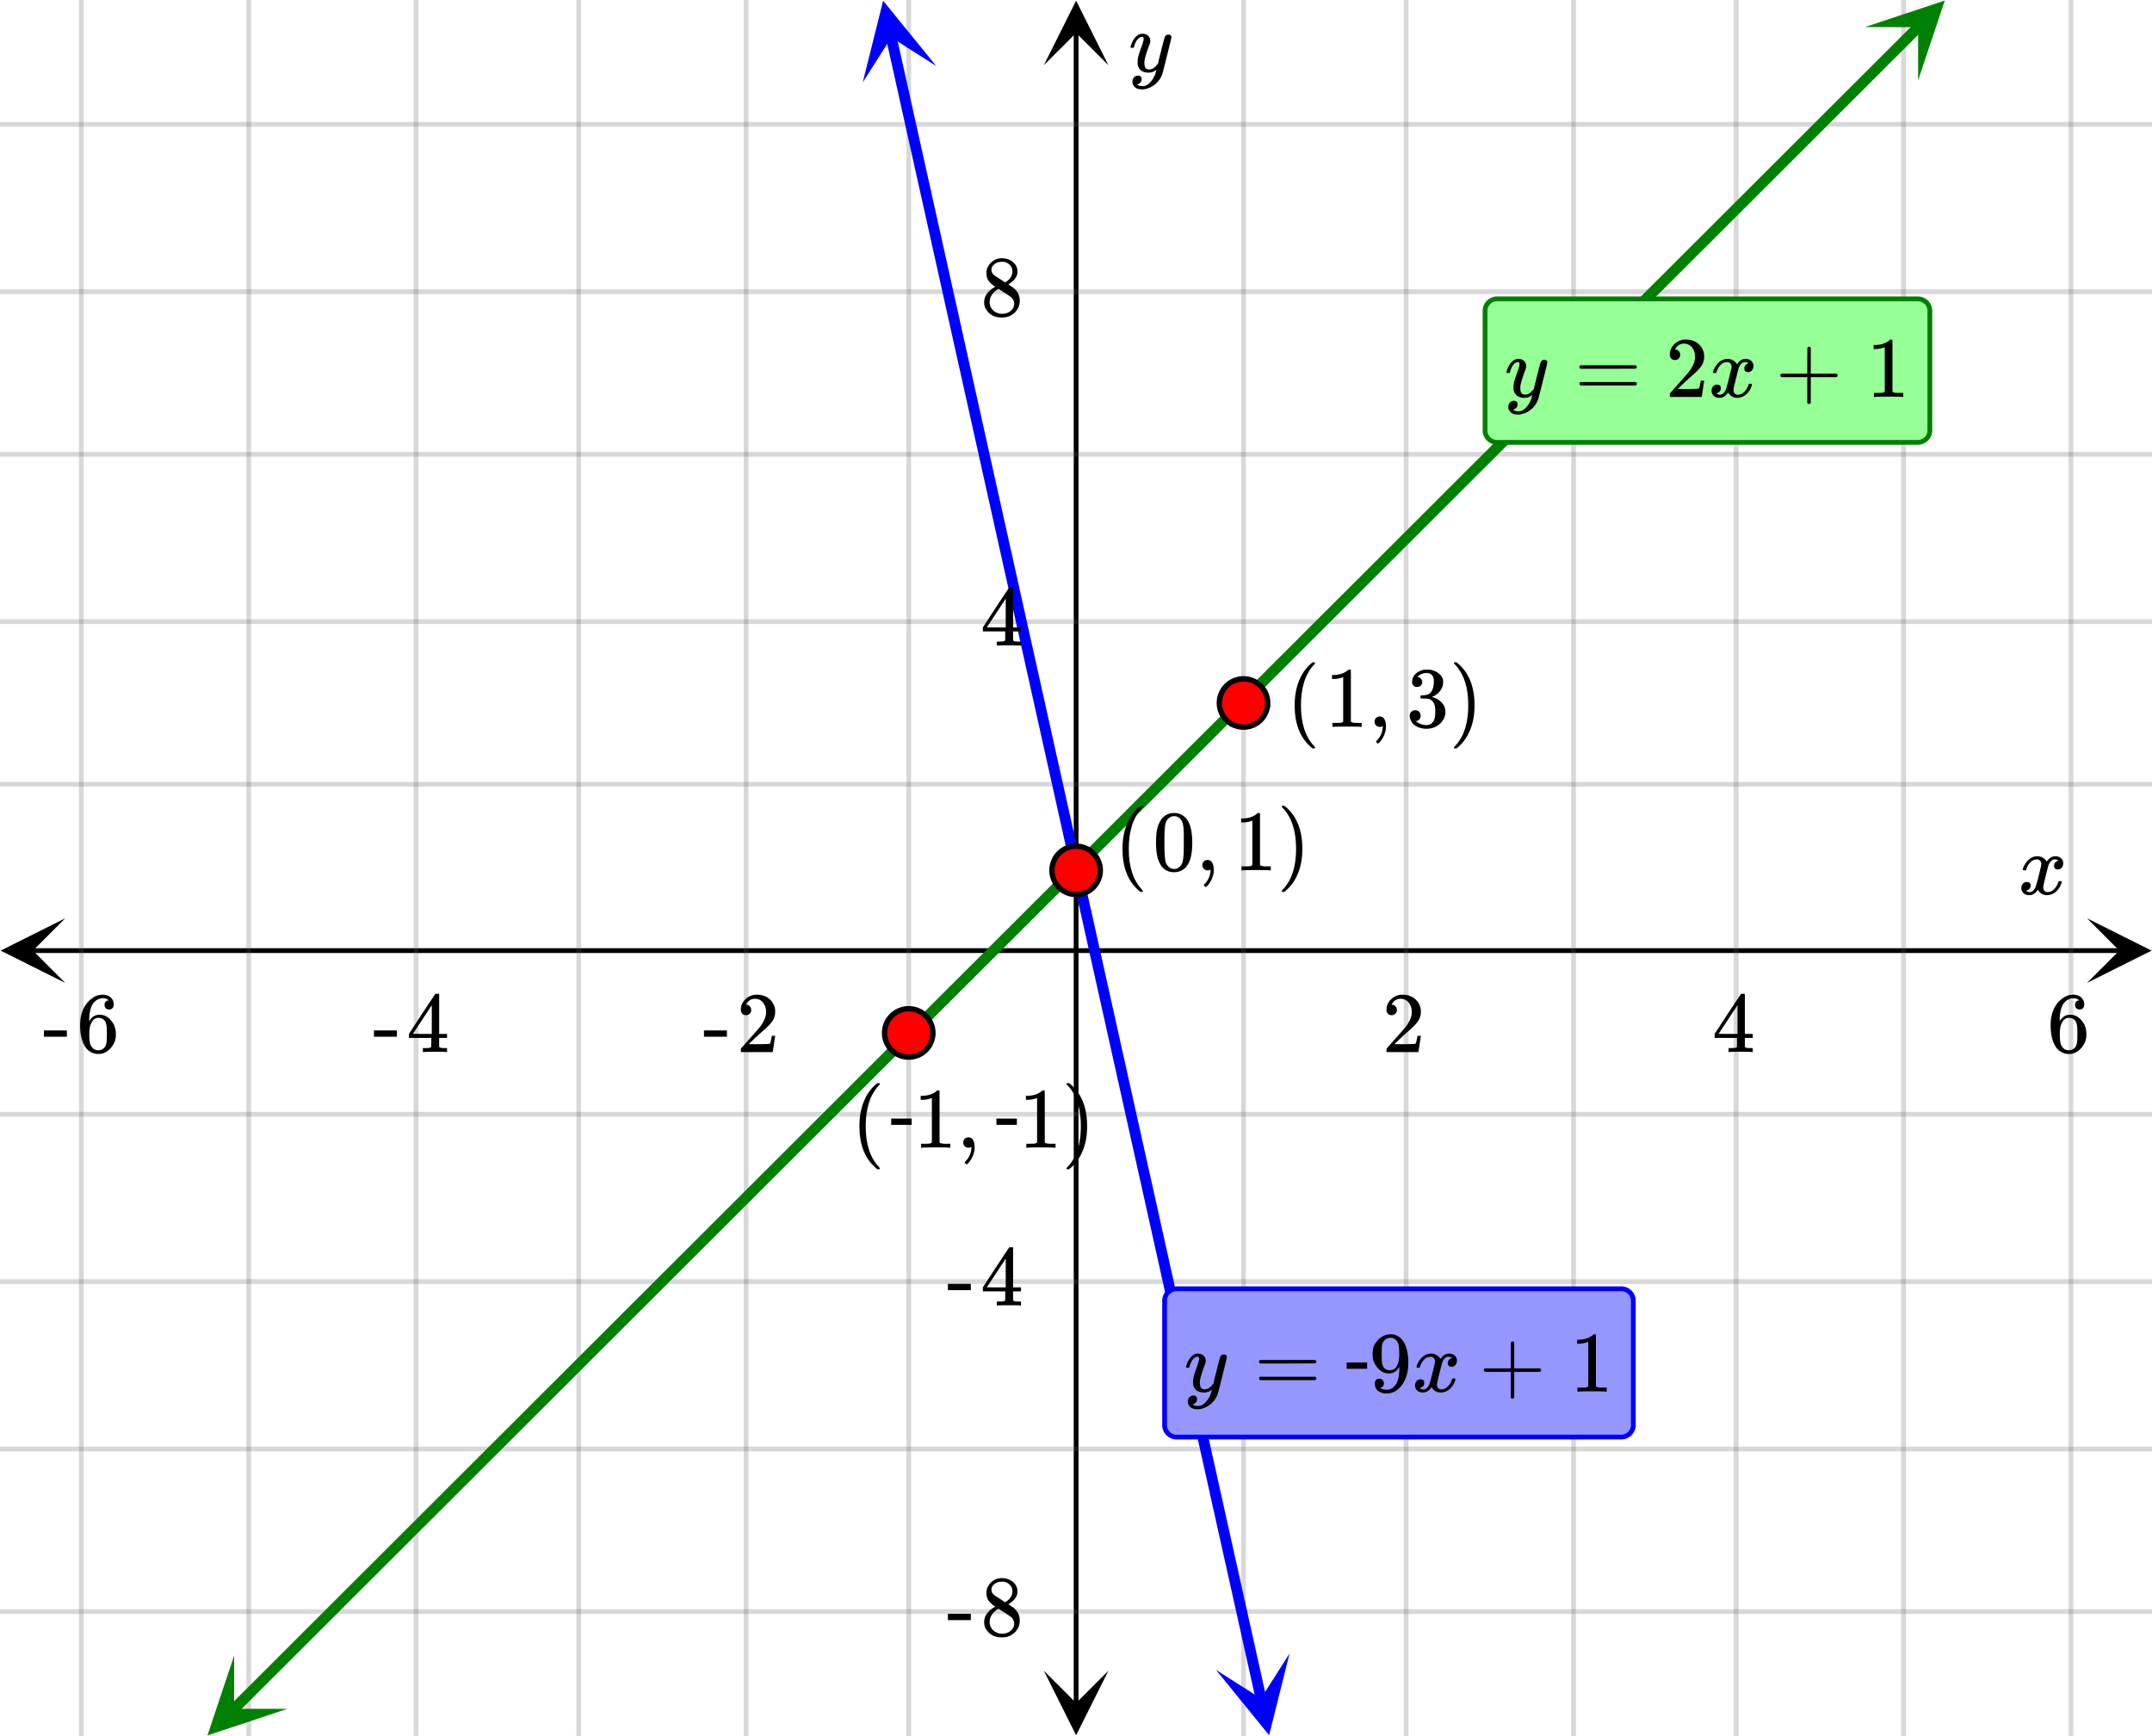 <svg xmlns="http://www.w3.org/2000/svg" xmlns:xlink="http://www.w3.org/1999/xlink" width="449.28" height="362.56" viewBox="0 0 336.96 271.92"><rect x="0" y="0" width="336.96" height="271.92" fill="#333333" stroke="none"/><defs><symbol overflow="visible" id="p"><path d="M.781-3.75C.727-3.8.703-3.848.703-3.89c.031-.25.172-.563.422-.938.414-.633.941-1.004 1.578-1.11.133-.007.235-.015.297-.015.313 0 .598.086.86.25.269.156.46.355.578.594.113-.157.187-.25.218-.282.332-.375.711-.562 1.14-.562.364 0 .661.105.891.312.227.211.344.465.344.766 0 .281-.078.516-.234.703a.776.776 0 0 1-.625.281.64.64 0 0 1-.422-.14.521.521 0 0 1-.156-.39c0-.415.222-.696.672-.845a.58.58 0 0 0-.141-.093.705.705 0 0 0-.39-.094.91.91 0 0 0-.266.031c-.336.149-.586.445-.75.89-.032.075-.164.579-.39 1.516-.231.93-.356 1.45-.376 1.563a1.827 1.827 0 0 0-.047.406c0 .211.063.383.188.516.125.125.289.187.5.187.383 0 .726-.16 1.031-.484.3-.32.508-.676.625-1.063.02-.082.04-.129.063-.14.03-.02.109-.031.234-.031.164 0 .25.039.25.109 0 .012-.012.058-.031.14-.149.563-.461 1.055-.938 1.47-.43.323-.875.484-1.344.484-.625 0-1.101-.282-1.421-.844-.262.406-.594.68-1 .812-.086.02-.2.032-.344.032-.524 0-.89-.188-1.11-.563a.953.953 0 0 1-.14-.531c0-.27.078-.5.234-.688a.798.798 0 0 1 .625-.28c.395 0 .594.187.594.562 0 .336-.164.574-.484.718a.359.359 0 0 1-.063.047l-.078.031c-.012.012-.024.016-.031.016h-.032c0 .031.063.074.188.125a.817.817 0 0 0 .36.078c.32 0 .597-.203.827-.61.102-.163.282-.75.532-1.75.05-.206.109-.437.171-.687.063-.257.11-.457.141-.593.031-.133.05-.211.063-.235a2.86 2.86 0 0 0 .078-.531.678.678 0 0 0-.188-.5.613.613 0 0 0-.484-.203c-.406 0-.762.156-1.063.469a2.562 2.562 0 0 0-.609 1.078c-.012.074-.031.12-.063.14a.752.752 0 0 1-.218.016zm0 0"/></symbol><symbol overflow="visible" id="u"><path d="M6.234-5.813c.125 0 .227.04.313.11.094.062.14.152.14.266 0 .117-.226 1.058-.671 2.828C5.578-.836 5.328.133 5.266.312a3.459 3.459 0 0 1-.688 1.22 3.641 3.641 0 0 1-1.11.874c-.491.239-.945.36-1.359.36-.687 0-1.152-.22-1.39-.657-.094-.125-.14-.304-.14-.53 0-.306.085-.544.265-.72.187-.168.379-.25.578-.25.394 0 .594.188.594.563 0 .332-.157.578-.47.734a.298.298 0 0 1-.062.032.295.295 0 0 0-.078.03c-.011.009-.023.016-.031.016L1.328 2c.031.05.129.11.297.172.133.05.273.078.422.078h.11c.155 0 .273-.012.359-.031.332-.094.648-.324.953-.688A3.69 3.69 0 0 0 4.188.25c.093-.3.14-.477.14-.531 0-.008-.012-.004-.031.015a.358.358 0 0 1-.078.047c-.336.239-.703.36-1.11.36-.46 0-.84-.106-1.14-.313-.293-.219-.48-.531-.563-.937a2.932 2.932 0 0 1-.015-.407c0-.218.007-.382.03-.5.063-.394.266-1.054.61-1.984.196-.531.297-.898.297-1.11a.838.838 0 0 0-.031-.265c-.024-.05-.074-.078-.156-.078h-.063c-.21 0-.406.094-.594.281-.293.293-.511.727-.656 1.297 0 .012-.008.027-.015.047a.188.188 0 0 1-.032.047l-.015.015c-.012.012-.028.016-.047.016h-.36C.305-3.8.281-3.836.281-3.86a.97.97 0 0 1 .047-.203c.188-.625.469-1.113.844-1.468.3-.282.617-.422.953-.422.383 0 .688.105.906.312.227.2.344.485.344.86-.023.168-.04.261-.047.281 0 .055-.07.246-.203.578-.367 1-.586 1.735-.656 2.203a1.857 1.857 0 0 0-.016.297c0 .344.05.61.156.797.114.18.313.266.594.266.207 0 .406-.051.594-.157a1.84 1.84 0 0 0 .422-.328c.093-.101.21-.242.36-.422a32.833 32.833 0 0 1 .25-1.063c.093-.35.175-.687.25-1 .343-1.35.534-2.062.577-2.124a.592.592 0 0 1 .578-.36zm0 0"/></symbol><symbol overflow="visible" id="q"><path d="M1.484-5.781c-.25 0-.449-.078-.593-.235a.872.872 0 0 1-.22-.609c0-.645.243-1.195.735-1.656a2.46 2.46 0 0 1 1.766-.703c.77 0 1.41.21 1.922.625.508.418.82.964.937 1.64.008.168.016.32.016.453 0 .524-.156 1.012-.469 1.47-.25.374-.758.89-1.516 1.546-.324.281-.777.695-1.359 1.234l-.781.766 1.016.016c1.414 0 2.164-.024 2.25-.079.039-.007.085-.101.14-.28.031-.095.094-.4.188-.923v-.03h.53v.03l-.374 2.47V0h-5v-.25c0-.188.008-.29.031-.313.008-.007.383-.437 1.125-1.28.977-1.095 1.61-1.813 1.89-2.157.602-.82.907-1.57.907-2.25 0-.594-.156-1.086-.469-1.484-.312-.407-.746-.61-1.297-.61-.523 0-.945.235-1.265.703-.024.032-.047.079-.078.141a.274.274 0 0 0-.047.078c0 .012.02.016.062.016a.68.68 0 0 1 .547.25.801.801 0 0 1 .219.562c0 .23-.078.422-.235.578a.76.76 0 0 1-.578.235zm0 0"/></symbol><symbol overflow="visible" id="r"><path d="M6.234 0c-.125-.031-.71-.047-1.75-.047-1.074 0-1.671.016-1.796.047h-.126v-.625h.422c.383-.008.618-.031.704-.063a.286.286 0 0 0 .171-.14c.008-.008.016-.25.016-.719v-.672h-3.5v-.625l2.031-3.11A431.58 431.58 0 0 1 4.5-9.108c.02-.008.113-.016.281-.016h.25l.078.078v6.203h1.235v.625H5.109V-.89a.25.25 0 0 0 .079.157c.07.062.328.101.765.109h.39V0zm-2.28-2.844v-4.5L1-2.859l1.469.015zm0 0"/></symbol><symbol overflow="visible" id="s"><path d="M5.031-8.11c-.199-.195-.48-.304-.843-.328-.625 0-1.153.274-1.579.813-.418.586-.625 1.492-.625 2.719L2-4.86l.11-.172c.363-.54.859-.813 1.484-.813.414 0 .781.09 1.094.266a2.6 2.6 0 0 1 .64.547c.219.242.395.492.531.75.196.449.297.933.297 1.453v.234c0 .211-.027.403-.078.578-.105.532-.383 1.032-.828 1.5-.387.407-.82.66-1.297.766a2.688 2.688 0 0 1-.547.047c-.168 0-.32-.016-.453-.047-.668-.125-1.2-.484-1.594-1.078C.83-1.66.563-2.79.563-4.218c0-.97.171-1.817.515-2.548.344-.726.82-1.296 1.438-1.703a2.62 2.62 0 0 1 1.562-.515c.531 0 .953.14 1.266.421.32.282.484.665.484 1.141 0 .23-.07.414-.203.547-.125.137-.297.203-.516.203-.218 0-.398-.062-.53-.187-.126-.125-.188-.301-.188-.532 0-.406.21-.644.64-.718zm-.593 3.235a1.18 1.18 0 0 0-.97-.484c-.335 0-.605.105-.812.312C2.22-4.597 2-3.883 2-2.907c0 .794.05 1.345.156 1.657.094.273.242.5.453.688.22.187.477.28.782.28.457 0 .804-.171 1.046-.515.133-.187.22-.41.25-.672.04-.258.063-.64.063-1.14v-.422c0-.508-.023-.895-.063-1.156a1.566 1.566 0 0 0-.25-.688zm0 0"/></symbol><symbol overflow="visible" id="t"><path d="M.14-2.406v-.985h3.594v.985zm0 0"/></symbol><symbol overflow="visible" id="v"><path d="M2.313-4.516c-.438-.289-.778-.593-1.016-.906-.242-.312-.36-.723-.36-1.234 0-.383.07-.707.22-.969.195-.406.488-.734.874-.984.383-.25.82-.375 1.313-.375.613 0 1.144.164 1.594.484.445.324.722.734.828 1.234.007.055.015.164.015.329 0 .199-.008.328-.015.39-.137.594-.547 1.11-1.235 1.547l-.156.11c.5.343.758.523.781.53.664.544 1 1.215 1 2.016 0 .73-.265 1.356-.797 1.875-.53.508-1.199.766-2 .766C2.254.297 1.441-.11.922-.922c-.23-.32-.344-.71-.344-1.172 0-.976.578-1.785 1.735-2.422zM5-6.922c0-.383-.125-.71-.375-.984a1.69 1.69 0 0 0-.922-.516h-.437c-.48 0-.883.164-1.204.485-.23.21-.343.453-.343.734 0 .387.164.695.5.922.039.043.328.23.86.562l.78.516c.008-.008.067-.047.172-.11a2.95 2.95 0 0 0 .25-.187C4.758-5.883 5-6.36 5-6.922zM1.437-2.109c0 .523.192.96.579 1.312a2.01 2.01 0 0 0 1.359.516c.363 0 .695-.07 1-.219.3-.156.531-.36.688-.61.144-.226.218-.472.218-.734 0-.383-.156-.726-.468-1.031-.075-.07-.45-.328-1.125-.766l-.407-.265C3.133-4 3.02-4.07 2.937-4.125l-.109-.063-.156.079c-.563.367-.938.812-1.125 1.343-.074.243-.11.461-.11.657zm0 0"/></symbol><symbol overflow="visible" id="w"><path d="M4.484 3.25c0 .082-.078.125-.234.125h-.172l-.39-.328C2.07 1.578 1.265-.563 1.265-3.375c0-1.094.129-2.094.39-3C2.07-7.789 2.75-8.93 3.688-9.797c.07-.05.144-.11.218-.172.082-.07.14-.117.172-.14h.172c.102 0 .164.015.188.046.03.024.046.047.046.079 0 .03-.046.093-.14.187C2.945-8.317 2.25-6.172 2.25-3.359c0 2.804.695 4.937 2.094 6.406.093.101.14.172.14.203zm0 0"/></symbol><symbol overflow="visible" id="y"><path d="M5.61 0c-.157-.031-.872-.047-2.141-.047C2.207-.047 1.5-.03 1.344 0h-.157v-.625h.344c.52 0 .86-.008 1.016-.031.07-.008.18-.067.328-.172v-6.969c-.023 0-.059.016-.11.047a4.134 4.134 0 0 1-1.39.25h-.25v-.625h.25c.758-.02 1.39-.188 1.89-.5a2.46 2.46 0 0 0 .422-.313c.008-.03.063-.046.157-.046a.36.36 0 0 1 .234.078v8.078c.133.137.43.203.89.203h.798V0zm0 0"/></symbol><symbol overflow="visible" id="z"><path d="M1.281-.234a.767.767 0 0 1-.234-.563c0-.226.07-.422.219-.578a.768.768 0 0 1 .578-.25c.343 0 .593.148.75.438.156.28.234.64.234 1.078a8.8 8.8 0 0 1-.015.468 4.012 4.012 0 0 1-.985 2.063c-.137.125-.219.187-.25.187s-.09-.043-.172-.125c-.086-.074-.125-.132-.125-.171 0-.043.047-.11.14-.204.552-.562.852-1.25.907-2.062v-.172c-.012 0-.039.016-.078.047A.829.829 0 0 1 1.89 0a.85.85 0 0 1-.609-.234zm0 0"/></symbol><symbol overflow="visible" id="A"><path d="M.813-10.094l.046-.015h.297l.375.312C3.156-8.317 3.97-6.176 3.97-3.375c0 1.105-.133 2.105-.39 3C3.16 1.039 2.476 2.18 1.53 3.047c-.062.05-.136.11-.218.172-.075.07-.125.125-.157.156H1a.547.547 0 0 1-.219-.031c-.031-.024-.047-.07-.047-.14.008 0 .063-.06.157-.173C2.285 1.582 2.984-.55 2.984-3.375c0-2.82-.699-4.957-2.093-6.406-.094-.102-.149-.16-.157-.172 0-.07.024-.117.079-.14zm0 0"/></symbol><symbol overflow="visible" id="B"><path d="M1.297-7.89c.5-.727 1.187-1.094 2.062-1.094.657 0 1.227.226 1.72.671.25.243.456.547.624.922.332.75.5 1.778.5 3.079 0 1.398-.195 2.46-.578 3.187-.25.523-.621.902-1.11 1.14a2.534 2.534 0 0 1-1.14.282c-1.031 0-1.79-.473-2.266-1.422-.386-.727-.578-1.79-.578-3.188 0-.832.051-1.519.156-2.062a4.48 4.48 0 0 1 .61-1.516zm3.031-.157a1.24 1.24 0 0 0-.953-.437c-.375 0-.7.148-.969.437-.199.211-.336.465-.406.766-.074.293-.121.797-.14 1.515 0 .063-.008.246-.016.547v.735c0 .855.008 1.453.031 1.796.031.637.082 1.09.156 1.36.07.273.207.508.406.703.25.273.563.406.938.406.363 0 .664-.133.906-.406.196-.195.332-.43.407-.703.07-.27.128-.723.171-1.36.008-.343.016-.94.016-1.796v-.735-.547c-.023-.718-.07-1.222-.14-1.515-.075-.301-.212-.555-.407-.766zm0 0"/></symbol><symbol overflow="visible" id="C"><path d="M1.719-6.25c-.25 0-.446-.07-.578-.219a.863.863 0 0 1-.204-.593c0-.508.196-.938.594-1.282a2.566 2.566 0 0 1 1.407-.625h.203c.312 0 .507.008.593.016.301.043.602.137.907.281.593.305.968.727 1.125 1.266.02.093.03.218.03.375 0 .523-.167.996-.5 1.422-.323.418-.73.714-1.218.89-.055.024-.055.04 0 .047.008 0 .05.012.125.031.55.157 1.016.446 1.39.86.376.418.563.89.563 1.422 0 .367-.086.718-.25 1.062-.218.461-.574.84-1.062 1.14-.492.302-1.04.454-1.64.454-.595 0-1.122-.125-1.579-.375-.46-.25-.766-.586-.922-1.016a1.45 1.45 0 0 1-.14-.656c0-.25.082-.453.25-.61a.831.831 0 0 1 .609-.25c.25 0 .453.087.61.25.163.169.25.372.25.61 0 .21-.063.39-.188.547a.768.768 0 0 1-.469.281l-.094.031c.489.407 1.047.61 1.672.61.5 0 .875-.239 1.125-.719.156-.29.234-.742.234-1.36v-.265c0-.852-.292-1.426-.875-1.719-.124-.05-.398-.082-.812-.093l-.563-.016-.046-.031c-.024-.02-.032-.086-.032-.204 0-.113.008-.18.032-.203.03-.03.054-.046.078-.046.25 0 .508-.02.781-.063.395-.05.695-.27.906-.656.207-.395.313-.867.313-1.422 0-.582-.157-.973-.469-1.172a1.131 1.131 0 0 0-.64-.188c-.45 0-.844.122-1.188.36l-.125.094a.671.671 0 0 0-.094.109l-.047.047a.88.88 0 0 0 .094.031c.176.024.328.11.453.266.125.148.188.32.188.515a.715.715 0 0 1-.235.547.76.76 0 0 1-.562.219zm0 0"/></symbol><symbol overflow="visible" id="D"><path d="M.75-4.672c0-.125.063-.219.188-.281H9.53c.133.062.203.156.203.281 0 .094-.062.18-.187.25l-4.281.016H.969C.82-4.457.75-4.546.75-4.672zm0 2.61c0-.133.07-.223.219-.266h8.578a.249.249 0 0 0 .062.047l.063.047c.02.011.035.039.047.078.008.031.015.062.015.094 0 .117-.07.203-.203.265H.937C.813-1.859.75-1.945.75-2.063zm0 0"/></symbol><symbol overflow="visible" id="E"><path d="M2.328-1.297a.76.76 0 0 1-.14.469.597.597 0 0 1-.36.234l-.062.016c0 .012.03.039.093.078a.289.289 0 0 0 .157.063c.195.093.453.14.765.14.164 0 .281-.008.344-.031.438-.102.8-.379 1.094-.828.351-.508.531-1.383.531-2.625v-.094l-.078.11c-.367.617-.883.921-1.547.921-.719 0-1.328-.312-1.828-.937a3.351 3.351 0 0 1-.563-.938c-.117-.3-.171-.687-.171-1.156 0-.52.066-.945.203-1.281.144-.332.39-.672.734-1.016a2.658 2.658 0 0 1 1.672-.797l.031-.015h.078c.008 0 .035.007.078.015h.11c.187 0 .316.012.39.031.727.157 1.297.622 1.704 1.391.394.781.593 1.797.593 3.047 0 1.262-.273 2.324-.812 3.188a3.582 3.582 0 0 1-1.14 1.187c-.45.281-.915.422-1.391.422-.575 0-1.032-.133-1.376-.39C1.095-.364.922-.75.922-1.25c0-.508.234-.766.703-.766.207 0 .375.07.5.204a.676.676 0 0 1 .203.515zm1.36-7.11a4.146 4.146 0 0 0-.376-.015c-.335 0-.624.121-.874.36a1.5 1.5 0 0 0-.376.718c-.054.274-.078.735-.078 1.39 0 .618.02 1.106.063 1.47.039.336.172.609.39.828.227.21.516.312.86.312h.047c.488-.039.844-.289 1.062-.75.219-.468.328-1.035.328-1.703 0-.695-.039-1.203-.109-1.516A1.36 1.36 0 0 0 4.297-8a1.248 1.248 0 0 0-.61-.406zm0 0"/></symbol><symbol overflow="visible" id="F"><path d="M.938-3.094C.813-3.164.75-3.258.75-3.375c0-.113.063-.203.188-.266h4.03v-2.015l.016-2.032c.094-.113.18-.171.266-.171.113 0 .203.07.266.203v4.015H9.53c.133.075.203.168.203.282 0 .105-.07.195-.203.265H5.516V.922c-.063.125-.157.187-.282.187-.117 0-.203-.062-.265-.187v-4.016zm0 0"/></symbol><symbol overflow="visible" id="x"><path d="M3.453-3.578H.25v-.985h3.203zm0 0"/></symbol><clipPath id="a"><path d="M0 0h336.96v271.848H0zm0 0"/></clipPath><clipPath id="b"><path d="M.102 143.813H11V154H.102zm0 0"/></clipPath><clipPath id="c"><path d="M326.79 143.813h10.17V154h-10.17zm0 0"/></clipPath><clipPath id="d"><path d="M12 0h313v271.848H12zm0 0"/></clipPath><clipPath id="e"><path d="M163.445 261H174v10.746h-10.555zm0 0"/></clipPath><clipPath id="f"><path d="M163.445 0H174v10.21h-10.555zm0 0"/></clipPath><clipPath id="g"><path d="M0 19h336.96v234H0zm0 0"/></clipPath><clipPath id="h"><path d="M135 0h12v13h-12zm0 0"/></clipPath><clipPath id="i"><path d="M144.04-1.172l5.76 25.906-25.905 5.762-5.762-25.906zm0 0"/></clipPath><clipPath id="j"><path d="M190 258h12v13.848h-12zm0 0"/></clipPath><clipPath id="k"><path d="M201.914 258.945l5.766 25.903-25.907 5.765-5.765-25.906zm0 0"/></clipPath><clipPath id="l"><path d="M32 259h13v12.848H32zm0 0"/></clipPath><clipPath id="m"><path d="M28.316 267.594l18.778-18.754 18.754 18.777-18.778 18.754zm0 0"/></clipPath><clipPath id="n"><path d="M292 0h13v13h-13zm0 0"/></clipPath><clipPath id="o"><path d="M292.004 4.242l18.777-18.754 18.754 18.778-18.777 18.754zm0 0"/></clipPath></defs><g clip-path="url(#a)" fill="#fff"><path d="M0 0h337v271.848H0zm0 0"/><path d="M0 0h337v271.848H0zm0 0"/></g><path d="M5.055 148.867h326.89" fill="none" stroke="#000" stroke-width=".749"/><g clip-path="url(#b)"><path d="M10.21 143.813L.103 148.867l10.109 5.055-5.055-5.055zm0 0"/></g><g clip-path="url(#c)"><path d="M326.79 143.813l10.108 5.054-10.109 5.055 5.055-5.055zm0 0"/></g><g clip-path="url(#d)"><path d="M194.711 0v271.848M220.171 0v271.848M246.384 0v271.848M271.848 0v271.848M298.058 0v271.848M324.27 0v271.848M142.29 0v271.848M116.827 0v271.848M90.618 0v271.848M65.151 0v271.848M38.942 0v271.848M12.73 0v271.848" fill="none" stroke-linecap="round" stroke-linejoin="round" stroke="#666" stroke-opacity=".251" stroke-width=".749"/></g><path d="M168.5 266.793V5.055" fill="none" stroke="#000" stroke-width=".749"/><g clip-path="url(#e)"><path d="M163.445 261.637l5.055 10.11 5.055-10.11-5.055 5.054zm0 0"/></g><g clip-path="url(#f)"><path d="M163.445 10.21L168.5.103l5.055 10.109-5.055-5.055zm0 0"/></g><g clip-path="url(#g)"><path d="M0 122.816h337M0 97.356h337M0 71.144h337M0 45.684h337M0 19.473h337M0 174.493h337M0 200.702h337M0 226.914h337M0 252.375h337" fill="none" stroke-linecap="round" stroke-linejoin="round" stroke="#666" stroke-opacity=".251" stroke-width=".749"/></g><path d="M139.535 5.75l.39 1.746.388 1.75.39 1.746.387 1.746.39 1.746.387 1.75.39 1.746.388 1.747.39 1.75.387 1.746.39 1.746.387 1.75.781 3.492.387 1.75.39 1.746.388 1.746.39 1.746.387 1.75.39 1.746.387 1.746.39 1.75.388 1.747.39 1.746.387 1.75.39 1.746.387 1.746.39 1.75.388 1.746.78 3.492.388 1.75.39 1.746.387 1.746.39 1.75.387 1.746.39 1.746.388 1.75.39 1.747.387 1.746.39 1.75.387 1.746.39 1.746.388 1.746.39 1.75.387 1.746.39 1.746.391 1.75.387 1.746.39 1.746.387 1.75.39 1.746.388 1.746.39 1.75.387 1.747.39 1.746.387 1.746.391 1.75.387 1.746.39 1.746.387 1.75.39 1.746.387 1.746.391 1.75.387 1.746.39 1.746.391 1.75.387 1.746.39 1.747.387 1.746.39 1.75.387 1.746.391 1.746.387 1.75.39 1.746.387 1.746.39 1.75.387 1.746.391 1.746.387 1.75.39 1.746.387 1.746.39 1.746.391 1.75.387 1.747.39 1.746.387 1.75.391 1.746.387 1.746.39 1.75.387 1.746.39 1.746.387 1.75.391 1.746.387 1.746.39 1.746.387 1.75.39 1.746.387 1.747.391 1.75.387 1.746.39 1.746.391 1.75.387 1.746.39 1.746.387 1.75.39 1.746.387 1.746.391 1.746.387 1.75.39 1.746.387 1.746.39 1.75.388 1.746.39 1.747.387 1.75.39 1.746.387 1.746.39 1.75.391 1.746.387 1.746.39 1.746.388 1.75.39 1.746.387 1.746.39 1.75.387 1.746.39 1.746.388 1.75.39 1.746.387 1.747.39 1.75.387 1.746.39 1.746.388 1.746.39 1.75.39 1.746.388 1.746.39 1.75.387 1.746.39 1.746.387 1.75.39 1.746.388 1.746.39 1.75.387 1.747.39 1.746.387 1.75.39 1.746" fill="none" stroke-width="1.685" stroke-linecap="round" stroke-linejoin="round" stroke="#00f"/><g clip-path="url(#h)"><g clip-path="url(#i)"><path d="M146.598 10.34L138.28.11l-3.195 12.792 4.476-7.039zm0 0" fill="#00f"/></g></g><g clip-path="url(#j)"><g clip-path="url(#k)"><path d="M201.914 258.945l-3.195 12.793-8.317-10.23 7.036 4.472zm0 0" fill="#00f"/></g></g><path d="M36.574 267.684l1.77-1.77 1.773-1.77 1.77-1.769 1.77-1.766 1.773-1.77 3.539-3.538 1.773-1.766 3.54-3.539 1.773-1.77 1.77-1.769 1.769-1.766 1.773-1.77 3.54-3.538 1.773-1.766 3.539-3.539 1.773-1.77 1.77-1.765 1.77-1.77 1.773-1.77 1.77-1.769 1.769-1.765 1.773-1.77 3.54-3.539 1.773-1.765 5.308-5.309 1.774-1.766 3.539-3.539 1.773-1.77 1.77-1.765 1.77-1.77 1.773-1.769 1.77-1.77 1.769-1.765 1.773-1.77 3.54-3.539 1.773-1.765 3.539-3.54 1.773-1.769 1.77-1.766 1.77-1.77 1.773-1.769 1.77-1.77 1.769-1.765 1.773-1.77 3.54-3.538 1.773-1.766 3.539-3.539 1.773-1.77 1.77-1.765 1.77-1.77 1.773-1.77 1.77-1.769 1.769-1.765 1.773-1.77 3.54-3.539 1.773-1.766 3.539-3.539 1.773-1.77 1.77-1.765 1.77-1.77 1.773-1.769 3.539-3.539 1.773-1.766 3.54-3.539 1.773-1.77 1.77-1.765 1.769-1.77 1.773-1.769 1.77-1.77 1.77-1.765 1.773-1.77 3.539-3.539 1.773-1.765 3.54-3.54 1.773-1.769 1.77-1.765 1.769-1.77 1.773-1.77 1.77-1.77 1.77-1.765 1.773-1.77 3.539-3.538 1.773-1.766 3.54-3.539 1.773-1.77 1.77-1.765 1.769-1.77 1.773-1.77 1.77-1.769 1.77-1.765 1.773-1.77 3.539-3.539 1.773-1.766 3.54-3.539 1.773-1.77 1.77-1.765 3.538-3.539 1.774-1.77 1.77-1.765 1.769-1.77 1.773-1.77 1.77-1.769 1.77-1.765 1.773-1.77 3.539-3.539 1.773-1.765 3.54-3.54 1.773-1.77 1.77-1.765 1.769-1.77 1.773-1.769 3.54-3.539 1.773-1.765 3.539-3.54 1.773-1.769 1.77-1.766 1.77-1.77 1.773-1.769 1.77-1.77 1.769-1.765 1.773-1.77 1.77-1.769" fill="none" stroke-width="1.685" stroke-linecap="round" stroke-linejoin="round" stroke="green"/><g clip-path="url(#l)"><g clip-path="url(#m)"><path d="M36.664 259.258l-4.18 12.508 12.512-4.16-8.34-.008zm0 0" fill="green"/></g></g><g clip-path="url(#n)"><g clip-path="url(#o)"><path d="M292.004 4.242l12.512-4.16-4.18 12.508.008-8.34zm0 0" fill="green"/></g></g><path d="M146.07 161.762c0 .5-.093.98-.289 1.445a3.768 3.768 0 0 1-3.492 2.336 3.777 3.777 0 0 1-2.676-1.11 3.754 3.754 0 0 1-1.105-2.672 3.76 3.76 0 0 1 1.105-2.675 3.777 3.777 0 0 1 6.168 1.227c.196.464.29.945.29 1.449zm0 0M172.281 136.297a3.81 3.81 0 0 1-1.105 2.676 3.734 3.734 0 0 1-1.23.82 3.74 3.74 0 0 1-1.446.285 3.773 3.773 0 0 1-2.676-1.105 3.81 3.81 0 0 1-1.105-2.676c0-.5.094-.984.289-1.445a3.758 3.758 0 0 1 2.043-2.047 3.777 3.777 0 0 1 4.941 2.047c.196.46.29.945.29 1.445zm0 0M198.492 110.086a3.81 3.81 0 0 1-1.105 2.676 3.758 3.758 0 0 1-2.676 1.105c-.5 0-.984-.094-1.445-.285a3.734 3.734 0 0 1-1.23-.82 3.81 3.81 0 0 1-1.106-2.676c0-.5.093-.984.289-1.445.191-.465.465-.875.816-1.227a3.734 3.734 0 0 1 1.23-.82 3.777 3.777 0 0 1 4.938 2.047c.195.46.29.945.29 1.445zm0 0" fill="red" stroke-width=".843" stroke="#000"/><use xlink:href="#p" x="316.031" y="140.042"/><use xlink:href="#q" x="216.429" y="164.756"/><use xlink:href="#r" x="268.102" y="164.756"/><use xlink:href="#s" x="320.524" y="164.756"/><use xlink:href="#t" x="110.087" y="164.756"/><use xlink:href="#q" x="115.329" y="164.756"/><use xlink:href="#t" x="58.413" y="164.756"/><use xlink:href="#r" x="63.656" y="164.756"/><use xlink:href="#t" x="6.74" y="164.756"/><use xlink:href="#s" x="11.982" y="164.756"/><use xlink:href="#u" x="176.738" y="11.233"/><use xlink:href="#r" x="153.522" y="101.1"/><use xlink:href="#v" x="153.522" y="49.427"/><use xlink:href="#t" x="148.28" y="204.447"/><use xlink:href="#r" x="153.522" y="204.447"/><use xlink:href="#t" x="148.28" y="256.12"/><use xlink:href="#v" x="153.522" y="256.12"/><use xlink:href="#w" x="133.302" y="179.733"/><use xlink:href="#x" x="139.293" y="179.733"/><use xlink:href="#y" x="143.038" y="179.733"/><use xlink:href="#z" x="149.778" y="179.733"/><use xlink:href="#x" x="155.769" y="179.733"/><use xlink:href="#y" x="159.513" y="179.733"/><use xlink:href="#A" x="166.253" y="179.733"/><use xlink:href="#w" x="174.491" y="136.298"/><use xlink:href="#B" x="180.482" y="136.298"/><use xlink:href="#z" x="187.222" y="136.298"/><use xlink:href="#y" x="193.213" y="136.298"/><use xlink:href="#A" x="199.953" y="136.298"/><use xlink:href="#w" x="201.451" y="113.831"/><use xlink:href="#y" x="207.442" y="113.831"/><use xlink:href="#z" x="214.182" y="113.831"/><use xlink:href="#C" x="220.173" y="113.831"/><use xlink:href="#A" x="226.913" y="113.831"/><path d="M182.355 223.168v-19.469c0-.25.047-.488.141-.719a1.877 1.877 0 0 1 1.016-1.011c.226-.094.465-.145.715-.145h69.648a1.884 1.884 0 0 1 1.727 1.156c.097.23.144.47.144.72v19.468a1.856 1.856 0 0 1-.55 1.324 1.884 1.884 0 0 1-1.32.55l-69.65.001c-.25 0-.488-.05-.714-.145a1.832 1.832 0 0 1-.61-.406 1.92 1.92 0 0 1-.406-.605 1.885 1.885 0 0 1-.14-.719zm0 0" fill="#9696ff" stroke="#00f" stroke-width=".749"/><use xlink:href="#u" x="185.42" y="217.927"/><use xlink:href="#D" x="196.384" y="217.927"/><use xlink:href="#x" x="210.613" y="217.927"/><use xlink:href="#E" x="214.358" y="217.927"/><use xlink:href="#p" x="221.098" y="217.927"/><use xlink:href="#F" x="231.582" y="217.927"/><use xlink:href="#y" x="245.811" y="217.927"/><path d="M232.531 67.398V48.68c0-.25.047-.489.14-.72.095-.23.231-.429.407-.605.176-.175.379-.312.61-.406.226-.097.464-.144.714-.144h65.903c.246 0 .488.047.715.144a1.877 1.877 0 0 1 1.016 1.012c.093.23.14.469.14.719v18.718c0 .25-.047.489-.14.72a1.876 1.876 0 0 1-1.016 1.01 1.799 1.799 0 0 1-.715.145h-65.903c-.25 0-.488-.046-.715-.144a1.832 1.832 0 0 1-.609-.406 1.816 1.816 0 0 1-.406-.606 1.885 1.885 0 0 1-.14-.719zm0 0" fill="#96ff96" stroke="green" stroke-width=".749"/><use xlink:href="#u" x="235.596" y="62.158"/><use xlink:href="#D" x="246.56" y="62.158"/><use xlink:href="#q" x="260.789" y="62.158"/><use xlink:href="#p" x="267.529" y="62.158"/><use xlink:href="#F" x="278.013" y="62.158"/><use xlink:href="#y" x="292.242" y="62.158"/></svg>